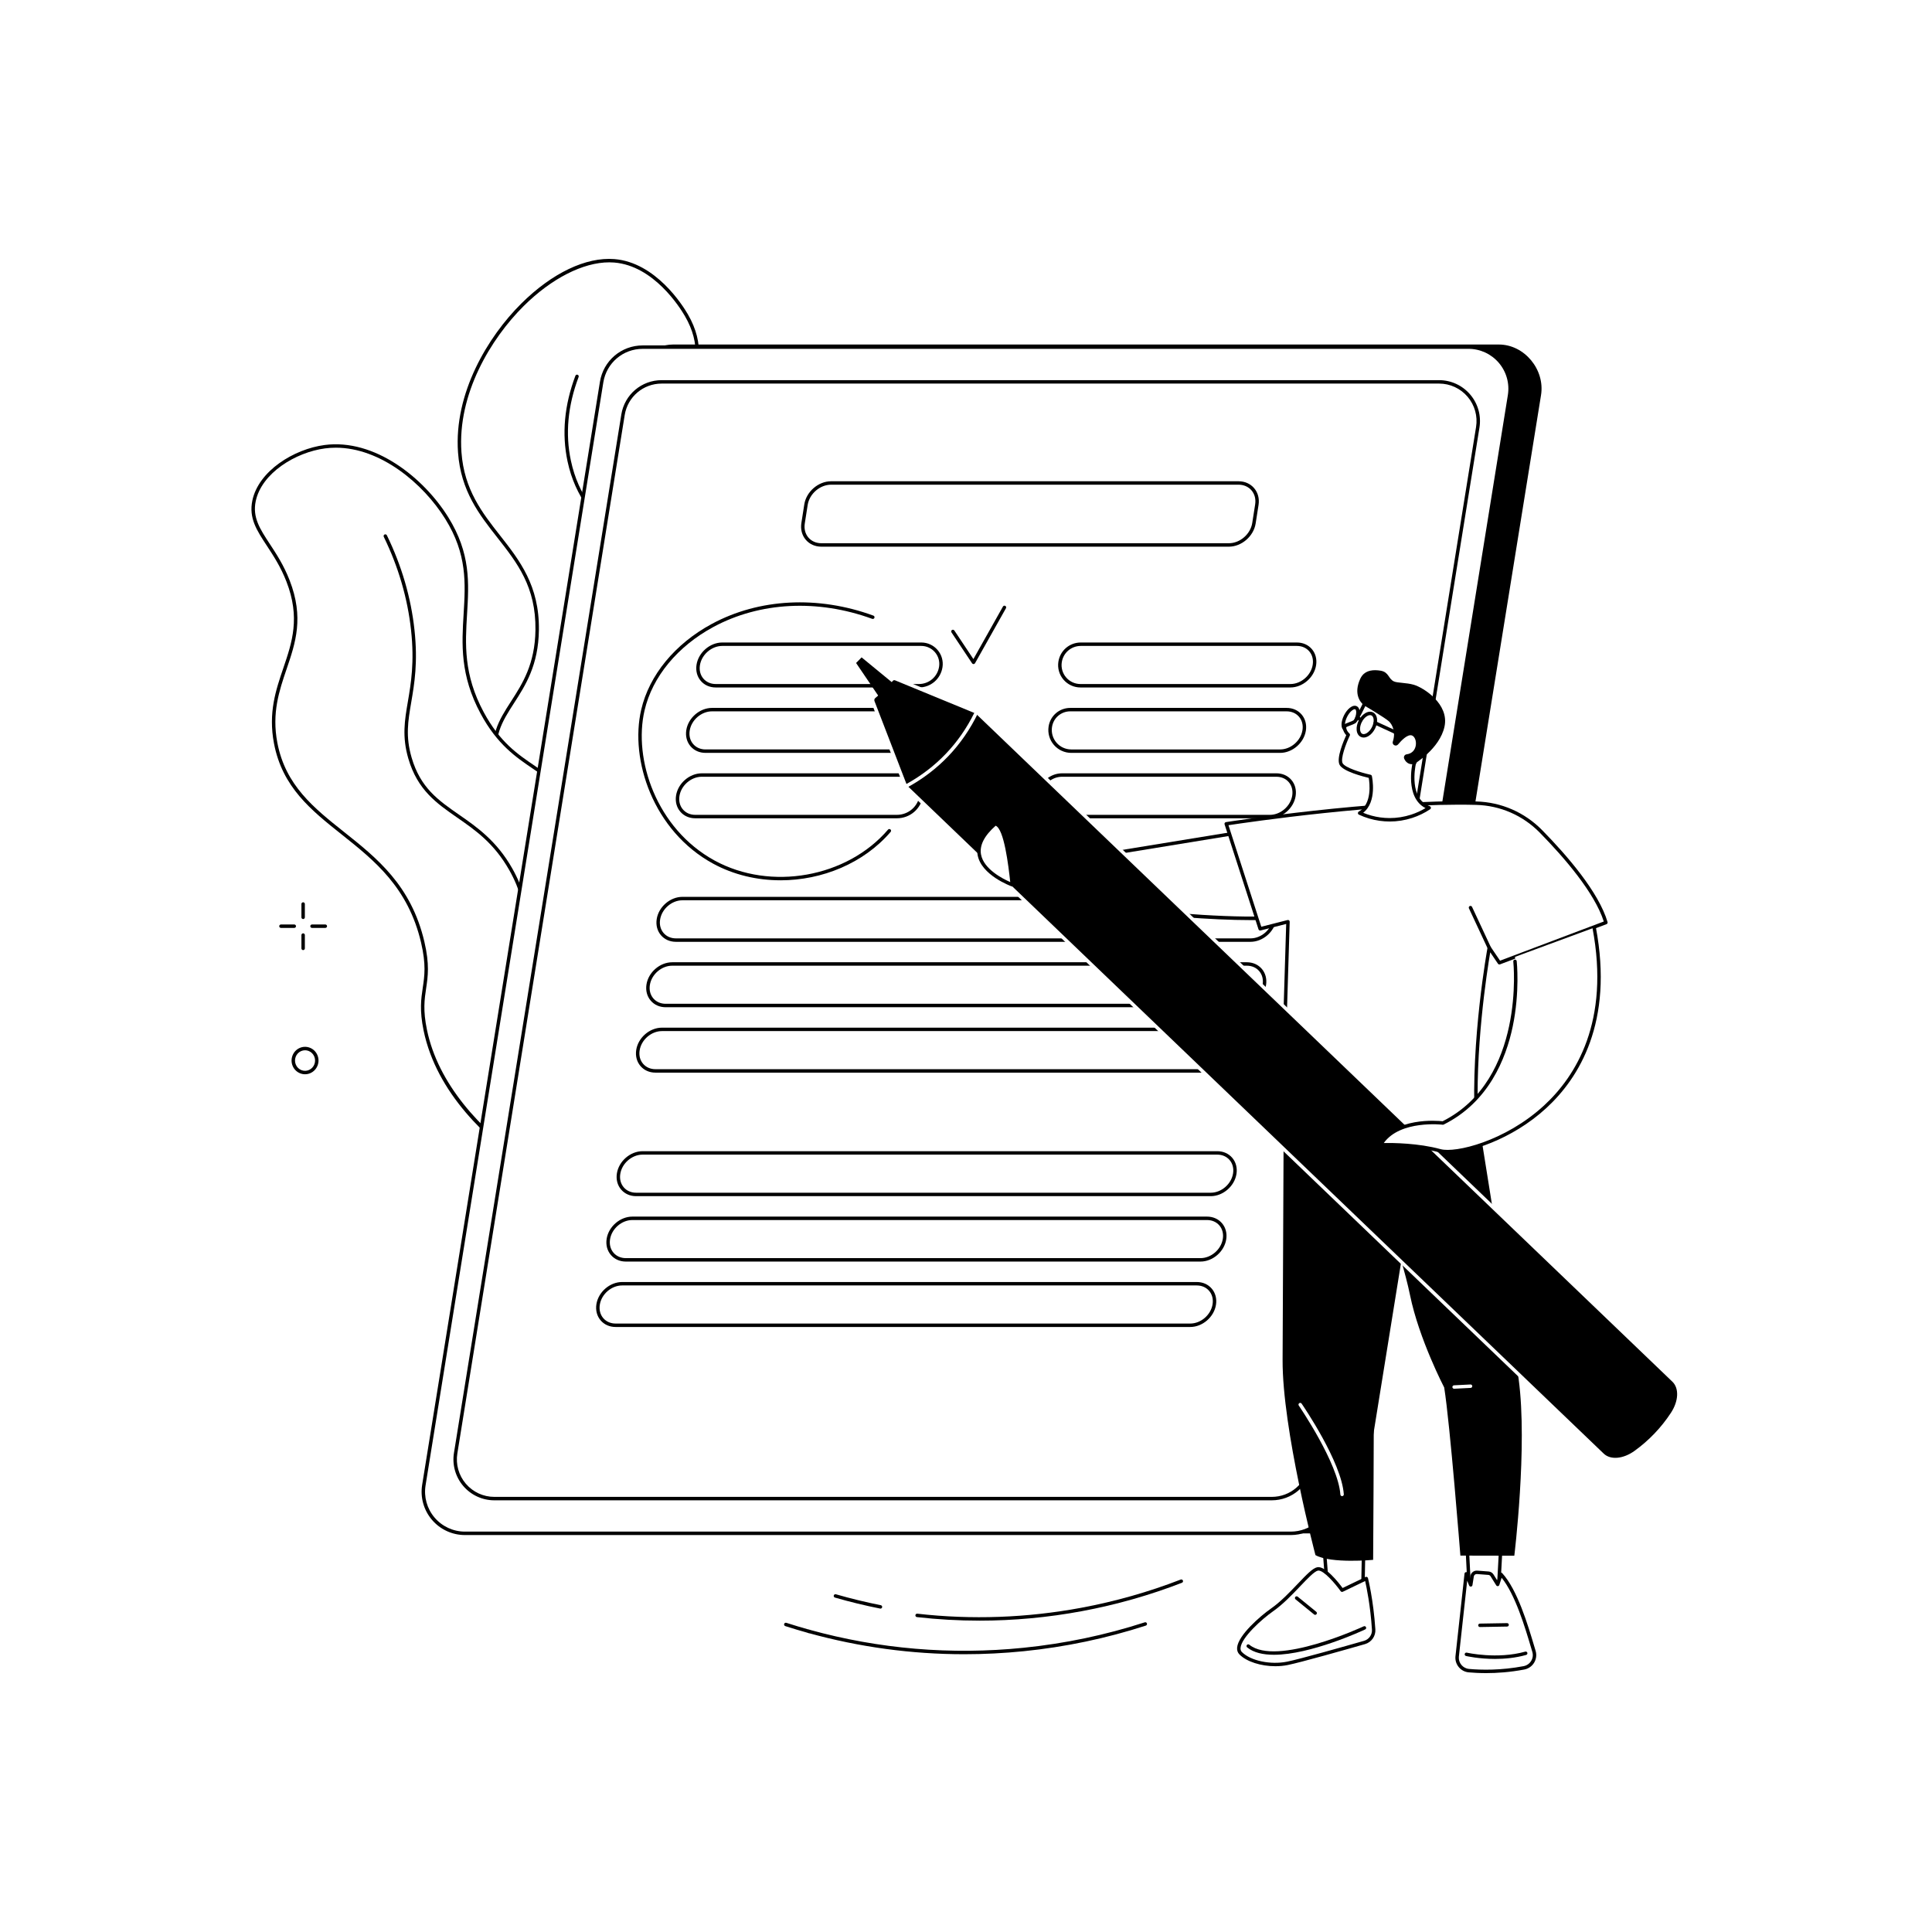 <svg xmlns="http://www.w3.org/2000/svg" viewBox="0 0 2500 2500"><defs><style>      .cls-1 {        fill: #fff;      }    </style></defs><g id="Background"><rect class="cls-1" width="2500" height="2500"></rect></g><g id="Illustration"><g id="Electronic_paper" data-name="Electronic paper"><g><g><path d="M392.26,1189.24c-1.23,0-2.22-1-2.22-2.22v-17.25c0-1.23,1-2.22,2.22-2.22s2.22,1,2.22,2.22v17.25c0,1.23-1,2.22-2.22,2.22Z"></path><path d="M392.26,1229.42c-1.23,0-2.22-1-2.22-2.22v-17.25c0-1.23,1-2.22,2.22-2.22s2.22,1,2.22,2.22v17.25c0,1.23-1,2.22-2.22,2.22Z"></path><path d="M380.79,1200.71h-17.25c-1.23,0-2.22-1-2.22-2.22s1-2.22,2.22-2.22h17.25c1.23,0,2.22,1,2.22,2.22s-1,2.22-2.22,2.22Z"></path><path d="M420.97,1200.71h-17.25c-1.23,0-2.22-1-2.22-2.22s1-2.22,2.22-2.22h17.25c1.23,0,2.22,1,2.22,2.22s-1,2.22-2.22,2.22Z"></path></g><g><path d="M1139.31,2081.52c-.14,0-.29-.01-.44-.04-19.58-3.9-39.24-8.68-58.45-14.22-1.18-.34-1.86-1.57-1.52-2.75,.34-1.18,1.58-1.86,2.75-1.52,19.09,5.5,38.64,10.26,58.09,14.13,1.2,.24,1.99,1.41,1.75,2.62-.21,1.06-1.14,1.79-2.18,1.79Z"></path><path d="M1267.37,2097.1c-27.03,0-54.03-1.53-80.89-4.58-1.22-.14-2.1-1.24-1.96-2.46,.14-1.22,1.25-2.1,2.46-1.96,70.43,8.02,141.83,5.44,212.19-7.65,43.99-8.19,87.27-20.47,128.64-36.5,1.14-.44,2.43,.12,2.88,1.27,.44,1.14-.12,2.43-1.27,2.88-41.62,16.13-85.16,28.49-129.43,36.73-43.97,8.18-88.34,12.28-132.62,12.28Z"></path><path d="M1046.78,2113.23c-.2,0-.4-.03-.59-.08-10.02-2.77-20.13-5.8-30.05-8.99-1.17-.38-1.81-1.63-1.44-2.8,.38-1.17,1.63-1.81,2.8-1.44,9.86,3.17,19.91,6.18,29.87,8.94,1.18,.33,1.88,1.55,1.55,2.74-.27,.98-1.17,1.63-2.14,1.63Z"></path><path d="M1247.63,2140.56c-68.07,0-135.55-9.17-201.45-27.41-1.18-.33-1.88-1.55-1.55-2.74,.33-1.18,1.56-1.87,2.74-1.55,90.18,24.97,183.34,32.84,276.89,23.37,53.48-5.41,106.33-16.49,157.07-32.95,1.17-.38,2.42,.26,2.8,1.43,.38,1.17-.26,2.42-1.43,2.8-51.04,16.55-104.2,27.71-157.99,33.15-25.74,2.6-51.45,3.9-77.07,3.9Z"></path></g><path d="M394.72,1390.09c-2.1,0-4.2-.39-6.22-1.18-4.39-1.71-7.85-5.06-9.74-9.44-3.86-8.94,.15-19.42,8.92-23.37,4.23-1.9,8.94-2.02,13.26-.34,4.39,1.71,7.85,5.06,9.74,9.44,3.86,8.94-.15,19.42-8.92,23.37-2.25,1.01-4.64,1.52-7.03,1.52Zm0-31.05c-1.77,0-3.54,.38-5.21,1.13-6.57,2.95-9.56,10.83-6.66,17.55,1.41,3.28,4,5.79,7.27,7.06,3.2,1.24,6.69,1.15,9.82-.26,6.57-2.95,9.56-10.82,6.66-17.55-1.41-3.28-4-5.79-7.27-7.06-1.5-.58-3.06-.87-4.61-.87Z"></path></g><g><g><g><path class="cls-1" d="M994.41,1369.04c18.31-21.31-90.27-68.6-83.69-147.2,6.01-71.82,101.01-84.23,102.51-150.27,1.6-70.68-106.38-91.51-101.79-163.36,3.54-55.37,68.73-59.54,77.8-118.42,10.9-70.75-79.9-86.12-103.54-182.02-22.07-89.56,44.45-127.6,2.39-200.1-5.48-9.44-39.75-65.93-93.27-70.19-87.06-6.92-208.67,125.7-199.92,247.81,7.37,102.82,101.65,121.26,100.21,229.89-1.22,92.07-69.27,103.1-52.05,175.69,20.37,85.91,122.48,99.17,137.44,195.47,7.83,50.44-17.71,62.7,.24,99.19,37.91,77.05,193.48,107.01,213.67,83.51Z"></path><path d="M963.65,1379.1c-6.8,0-14.43-.52-22.78-1.58-50.32-6.39-135.02-35.9-162.13-91.01-10-20.33-6.92-33.63-3.35-49.02,3.03-13.08,6.47-27.91,2.91-50.81-7.73-49.75-39.61-77.43-70.44-104.2-28.08-24.38-57.12-49.59-66.97-91.1-9.03-38.09,4.65-59.34,20.5-83.95,14.49-22.49,30.91-47.99,31.49-92.28,.74-55.8-23.61-86.8-49.38-119.61-23.23-29.57-47.24-60.15-50.82-110.09-5.49-76.7,38.7-149.83,81.9-192.69,39.77-39.46,83.67-60.41,120.42-57.5,53.53,4.26,88.54,60.13,95.02,71.29,22.93,39.52,14.09,69.6,4.74,101.44-8.38,28.55-17.05,58.06-6.9,99.24,11.29,45.81,38.12,73.01,61.79,97.01,25.53,25.89,47.59,48.25,41.79,85.87-4.63,30.08-23.33,46.11-41.41,61.61-17.82,15.28-34.65,29.71-36.37,56.62-2.26,35.3,23.14,57.59,50.03,81.2,25.85,22.69,52.58,46.15,51.76,82.07-.76,33.79-25.69,54.31-49.79,74.17-24.47,20.15-49.77,40.99-52.72,76.24-3.84,45.8,32.51,80.9,59.06,106.53,19.08,18.42,32.87,31.73,24.1,41.93-4.86,5.66-16.28,8.61-32.44,8.61ZM788.39,339.46c-33.81,0-74.65,20.72-110.68,56.47-42.49,42.16-85.98,114.01-80.59,189.21,3.48,48.58,27.07,78.61,49.88,107.66,25.12,31.98,51.09,65.05,50.33,122.42-.6,45.56-17.39,71.63-32.2,94.63-15.3,23.75-28.51,44.26-19.91,80.51,9.51,40.11,36.74,63.75,65.56,88.77,31.43,27.29,63.94,55.51,71.92,106.87,3.69,23.75,.15,39.02-2.97,52.49-3.52,15.17-6.29,27.15,3.01,46.06,26.34,53.54,109.34,82.29,158.7,88.56,25.89,3.29,45.54,1.17,51.29-5.51,6.03-7.02-7.14-19.73-23.82-35.84-27.18-26.25-64.41-62.19-60.4-110.1,3.11-37.12,29.15-58.57,54.33-79.3,24.4-20.1,47.45-39.08,48.17-70.83,.77-33.85-24.01-55.6-50.25-78.63-26.52-23.28-53.93-47.34-51.54-84.82,1.84-28.79,20.18-44.51,37.91-59.71,17.46-14.97,35.52-30.45,39.91-58.91,5.46-35.41-14.85-56-40.56-82.07-24.07-24.41-51.36-52.07-62.94-99.07-10.44-42.35-1.2-73.8,6.95-101.56,9.47-32.25,17.65-60.09-4.32-97.96-6.28-10.82-40.2-65.01-91.52-69.09-2.06-.16-4.14-.25-6.26-.25Z"></path></g><path d="M959.95,1354.19c-.26,0-.53-.05-.79-.15-66.04-25.24-106.67-57.41-120.74-95.63-10.7-29.05-2.12-51.36,6.96-74.98,9.11-23.69,18.53-48.19,9.53-82.27-9.52-36.07-29.71-53.31-49.22-69.98-18.98-16.21-36.9-31.52-43.34-62.25-9.11-43.47,15.05-72.37,38.4-100.32,22.58-27.02,45.92-54.95,40.33-96.66-4.51-33.64-24.94-54.43-46.58-76.43-23.43-23.82-49.98-50.83-60.13-98.58-7.55-35.52-4.12-72.77,10.2-110.72,.43-1.15,1.72-1.73,2.86-1.3,1.15,.43,1.73,1.72,1.3,2.86-14.02,37.14-17.39,73.56-10.01,108.23,9.89,46.48,34.83,71.85,58.95,96.38,22.17,22.55,43.11,43.84,47.81,78.96,5.85,43.65-18.13,72.35-41.33,100.1-23.72,28.39-46.13,55.2-37.46,96.55,6.13,29.25,23.49,44.08,41.88,59.79,20.04,17.12,40.76,34.82,50.64,72.23,9.37,35.47-.31,60.65-9.68,85-8.77,22.82-17.06,44.37-6.94,71.84,13.61,36.96,53.37,68.25,118.16,93.01,1.15,.44,1.72,1.72,1.28,2.87-.34,.89-1.18,1.43-2.08,1.43Z"></path></g><g><g><path class="cls-1" d="M887.18,1585.39c7.89-11.69-59.4-43.57-102.58-143.92-26.15-60.76-30.36-116.21-33.89-168.19-8.74-128.61,21.18-148.06-1.41-211.28-27.11-75.88-81.88-58.54-125.39-139.51-53.67-99.87,11.15-160.67-45.83-252.19-31.13-50-93.39-100.77-157.78-92.27-38.97,5.14-83.72,32.66-91.56,70.04-7.57,36.08,24.87,54.49,43.94,103.58,34.06,87.64-32.27,124.37-15.97,209.89,22.13,116.05,157.59,118.12,190.28,257.56,13.16,56.16-7.72,60.5,3.31,113.85,37.21,180.05,321.29,275.56,336.88,252.44Z"></path><path d="M875.12,1591.04c-5.41,0-12.28-.82-20.57-2.45-40.75-8.04-109.52-35.18-171.31-77.7-52.35-36.02-118.29-96.06-135.12-177.48-5.42-26.22-3.21-40.98-1.08-55.25,2.3-15.42,4.48-29.99-2.21-58.54-16.75-71.44-60.41-106.17-102.64-139.76-39.51-31.43-76.83-61.11-87.66-117.89-7.57-39.69,2.41-69.03,12.06-97.4,11.42-33.58,22.21-65.3,4.02-112.1-7.43-19.11-16.91-33.53-25.28-46.26-13.16-20.01-23.55-35.81-18.77-58.58,8.03-38.28,53.81-66.56,93.44-71.79,64.67-8.54,128.25,42.38,159.96,93.3,29.19,46.88,26.87,85.13,24.41,125.62-2.33,38.29-4.73,77.89,21.5,126.69,20.9,38.89,43.96,54.51,66.27,69.61,23.19,15.7,45.09,30.53,59.26,70.2,12.06,33.74,9.43,54.8,5.45,86.68-3.58,28.7-8.04,64.43-3.91,125.2,3.37,49.6,7.19,105.81,33.72,167.46,27.22,63.25,63.67,98.73,85.44,119.92,13.45,13.09,20.86,20.3,16.94,26.12-1.98,2.94-6.64,4.41-13.9,4.41ZM434.49,579.32c-4.63,0-9.26,.29-13.91,.91-38.09,5.03-82.05,31.95-89.67,68.29-4.4,20.97,5.55,36.09,18.13,55.23,8.49,12.91,18.11,27.54,25.71,47.09,18.77,48.31,7.73,80.77-3.96,115.14-9.46,27.82-19.25,56.59-11.9,95.13,10.52,55.16,47.21,84.35,86.06,115.25,42.82,34.06,87.1,69.28,104.2,142.23,6.89,29.38,4.55,45.05,2.28,60.21-2.17,14.53-4.22,28.25,1.04,53.69,28.87,139.69,214.58,234.29,302.94,251.72,19.46,3.84,28.28,2.36,29.92-.08l1.84,1.24-1.84-1.24c1.85-2.74-6.59-10.94-16.35-20.44-22.02-21.43-58.86-57.29-86.43-121.35-26.83-62.35-30.68-118.97-34.07-168.92-4.16-61.2,.33-97.16,3.94-126.05,3.9-31.24,6.48-51.88-5.22-84.63-13.69-38.3-34.02-52.07-57.57-68.02-21.69-14.69-46.28-31.34-67.69-71.19-26.83-49.92-24.38-90.16-22.02-129.07,2.41-39.76,4.7-77.32-23.75-123-28.68-46.06-83.88-92.15-141.69-92.15Z"></path></g><path d="M837.67,1570.78c-.42,0-.84-.12-1.21-.36-97.28-63.35-152.69-133.58-164.68-208.73-5.63-35.29-1.24-66.89,3.01-97.44,6.33-45.55,12.31-88.58-15.75-138.24-19.77-34.99-44.08-51.85-67.59-68.16-26.36-18.29-51.26-35.56-63.12-76.41-8.25-28.4-4.68-49.32-.55-73.55,4.05-23.79,8.65-50.76,4.13-92.42-4.48-41.26-16.35-81.93-35.3-120.87-.54-1.1-.08-2.44,1.03-2.97,1.11-.54,2.44-.08,2.97,1.03,19.17,39.4,31.19,80.56,35.72,122.33,4.59,42.27-.07,69.57-4.17,93.65-4.2,24.66-7.52,44.14,.44,71.56,11.42,39.33,34.57,55.39,61.38,74,22.81,15.82,48.65,33.75,68.93,69.63,28.8,50.97,22.72,94.72,16.29,141.03-4.2,30.23-8.54,61.49-3.02,96.13,11.78,73.86,66.53,143.07,162.71,205.71,1.03,.67,1.32,2.05,.65,3.08-.43,.65-1.14,1.01-1.87,1.01Z"></path></g></g><g><g><g><path d="M1712.83,1984.18H644.31c-33.18,0-60.18-33.06-54.87-65.96L819.24,493.93c4.23-26.19,25.31-48.12,51.73-48.12H1939.5c33.18,0,59.89,32.53,54.59,65.43l-229.8,1424.28c-4.23,26.19-25.03,48.65-51.44,48.65Z"></path><path class="cls-1" d="M1670.17,1984.13H601.64c-33.18,0-58.47-29.72-53.16-62.47L778.51,494.41c4.23-26.08,26.74-45.23,53.16-45.23H1900.19c33.18,0,58.47,29.71,53.16,62.47l-230.02,1427.25c-4.23,26.07-26.74,45.23-53.16,45.23Z"></path><path d="M1645.61,1941.4H639.67c-15.54,0-30.23-6.79-40.3-18.62-10.07-11.84-14.42-27.42-11.94-42.76l216.55-1343.65c4.18-25.76,26.14-44.45,52.24-44.45h1005.94c15.54,0,30.23,6.79,40.3,18.62,10.07,11.84,14.42,27.42,11.94,42.76l-216.55,1343.65c-4.18,25.76-26.14,44.45-52.24,44.45ZM856.22,496.35c-23.9,0-44.02,17.12-47.85,40.72l-216.55,1343.65c-2.28,14.05,1.71,28.33,10.93,39.17,9.23,10.84,22.68,17.06,36.92,17.06h1005.94c23.9,0,44.02-17.12,47.85-40.72l216.55-1343.65c2.28-14.05-1.71-28.33-10.93-39.17-9.23-10.84-22.68-17.06-36.92-17.06H856.22Z"></path><path d="M1670.17,1986.35H601.64c-16.47,0-32.03-7.19-42.71-19.74-10.67-12.54-15.28-29.06-12.65-45.31L776.31,494.06c4.42-27.3,27.7-47.1,55.35-47.1H1900.19c16.47,0,32.03,7.19,42.71,19.74,10.67,12.54,15.28,29.06,12.65,45.31l-230.02,1427.25c-4.42,27.29-27.7,47.1-55.35,47.1ZM831.67,451.4c-25.46,0-46.89,18.24-50.96,43.37l-230.02,1427.24c-2.43,14.97,1.82,30.17,11.64,41.72,9.83,11.55,24.16,18.17,39.32,18.17H1670.17c25.46,0,46.89-18.24,50.96-43.37l230.02-1427.25c2.43-14.97-1.82-30.17-11.64-41.72-9.83-11.55-24.16-18.17-39.32-18.17H831.67Z"></path></g><g><path d="M1590.08,707.4h-527.18c-8.11,0-15.27-3.16-20.18-8.89-4.99-5.83-7.02-13.57-5.73-21.79l3.75-23.97c2.59-16.54,18.16-30,34.72-30h527.18c8.11,0,15.27,3.16,20.18,8.89,4.99,5.83,7.02,13.57,5.73,21.79l-3.75,23.97c-2.59,16.54-18.16,30-34.72,30Zm-514.62-80.21c-14.46,0-28.06,11.77-30.33,26.24l-3.75,23.97c-1.08,6.92,.59,13.39,4.72,18.21,4.05,4.73,10.02,7.34,16.8,7.34h527.18c14.46,0,28.06-11.77,30.33-26.24l3.75-23.97c1.08-6.92-.59-13.39-4.72-18.21-4.05-4.73-10.02-7.34-16.8-7.34h-527.18Z"></path><path d="M1618.23,1218.71H874.64c-7.78,0-14.65-3.03-19.36-8.53-4.78-5.59-6.74-13.01-5.5-20.91,2.48-15.85,17.41-28.75,33.28-28.75h743.59c7.78,0,14.65,3.03,19.36,8.53,4.78,5.59,6.74,13.02,5.5,20.91-2.48,15.85-17.41,28.75-33.28,28.75Zm-735.18-53.75c-13.77,0-26.73,11.21-28.88,24.99-1.03,6.59,.56,12.74,4.49,17.33,3.85,4.5,9.53,6.98,15.98,6.98h743.59c13.77,0,26.73-11.21,28.88-24.99,1.03-6.59-.56-12.74-4.49-17.33-3.85-4.5-9.53-6.98-15.98-6.98H883.05Z"></path><path d="M1604.98,1303.35H861.39c-7.78,0-14.65-3.03-19.36-8.53-4.78-5.59-6.74-13.02-5.5-20.91,2.48-15.85,17.41-28.75,33.28-28.75h743.59c7.78,0,14.65,3.03,19.36,8.53,4.78,5.59,6.74,13.02,5.5,20.91-2.48,15.85-17.41,28.75-33.28,28.75Zm-735.18-53.75c-13.77,0-26.73,11.21-28.88,24.99-1.03,6.59,.56,12.74,4.49,17.33,3.85,4.5,9.53,6.98,15.98,6.98h743.59c13.77,0,26.73-11.21,28.88-24.99,1.03-6.59-.56-12.74-4.49-17.33-3.85-4.5-9.53-6.98-15.98-6.98H869.8Z"></path><path d="M1591.73,1387.98H848.14c-7.78,0-14.65-3.03-19.36-8.53-4.78-5.59-6.74-13.02-5.5-20.91,2.48-15.85,17.41-28.75,33.28-28.75h743.59c7.78,0,14.65,3.03,19.36,8.53,4.78,5.59,6.74,13.01,5.5,20.91-2.48,15.85-17.41,28.75-33.28,28.75Zm-735.18-53.75c-13.77,0-26.73,11.21-28.88,24.99-1.03,6.59,.56,12.74,4.49,17.33,3.85,4.5,9.53,6.98,15.98,6.98h743.59c13.77,0,26.73-11.21,28.88-24.99,1.03-6.59-.56-12.74-4.49-17.33-3.85-4.5-9.53-6.98-15.98-6.98H856.55Z"></path><path d="M1566.7,1547.83H823.11c-7.78,0-14.65-3.03-19.36-8.53-4.78-5.59-6.74-13.02-5.5-20.91,2.48-15.85,17.41-28.75,33.28-28.75h743.59c7.78,0,14.65,3.03,19.36,8.53,4.78,5.59,6.74,13.02,5.5,20.91-2.48,15.85-17.41,28.75-33.28,28.75Zm-735.18-53.75c-13.77,0-26.73,11.21-28.88,24.99-1.03,6.59,.56,12.74,4.49,17.33,3.85,4.5,9.53,6.98,15.98,6.98h743.59c13.77,0,26.73-11.21,28.88-24.99,1.03-6.59-.56-12.74-4.49-17.33-3.85-4.5-9.53-6.98-15.98-6.98H831.52Z"></path><path d="M1553.45,1632.47H809.86c-7.78,0-14.65-3.03-19.36-8.53-4.78-5.59-6.74-13.02-5.5-20.91,2.48-15.85,17.41-28.75,33.28-28.75h743.59c7.78,0,14.65,3.03,19.36,8.53,4.78,5.59,6.74,13.01,5.5,20.91-2.48,15.85-17.41,28.75-33.28,28.75Zm-735.18-53.75c-13.77,0-26.73,11.21-28.88,24.99-1.03,6.59,.56,12.74,4.49,17.33,3.85,4.5,9.53,6.98,15.98,6.98h743.59c13.77,0,26.73-11.21,28.88-24.99,1.03-6.59-.56-12.74-4.49-17.33-3.85-4.5-9.53-6.98-15.98-6.98H818.27Z"></path><path d="M1540.2,1717.11H796.6c-7.78,0-14.65-3.03-19.36-8.53-4.78-5.59-6.74-13.01-5.5-20.91,2.48-15.85,17.41-28.75,33.28-28.75h743.59c7.78,0,14.65,3.03,19.36,8.53,4.78,5.59,6.74,13.02,5.5,20.91-2.48,15.85-17.41,28.75-33.28,28.75Zm-735.18-53.75c-13.77,0-26.73,11.21-28.88,24.99-1.03,6.59,.56,12.74,4.49,17.33,3.85,4.5,9.53,6.98,15.98,6.98h743.59c13.77,0,26.73-11.21,28.88-24.99,1.03-6.59-.56-12.74-4.49-17.33-3.85-4.5-9.53-6.98-15.98-6.98H805.02Z"></path><path d="M1189.01,889.58h-262.84c-7.78,0-14.65-3.03-19.36-8.53-4.78-5.59-6.74-13.01-5.5-20.91,2.48-15.85,17.41-28.75,33.28-28.75h257.57c8.09,0,15.76,3.52,21.03,9.65,5.28,6.13,7.61,14.24,6.4,22.24-2.3,15.24-15.16,26.3-30.57,26.3Zm-254.43-53.75c-13.77,0-26.73,11.21-28.88,24.99-1.03,6.59,.56,12.74,4.49,17.33,3.85,4.5,9.53,6.98,15.98,6.98h262.84c13.2,0,24.21-9.47,26.18-22.52,1.02-6.72-.94-13.52-5.37-18.67-4.43-5.15-10.87-8.1-17.66-8.1h-257.57Z"></path><path d="M1669.76,889.58h-271.64c-8.43,0-16.42-3.66-21.92-10.06-5.5-6.39-7.93-14.84-6.67-23.17,2.19-14.46,14.39-24.96,29.02-24.96h279.62c7.78,0,14.65,3.03,19.36,8.53,4.78,5.59,6.74,13.01,5.5,20.91-2.48,15.85-17.41,28.75-33.28,28.75Zm-271.21-53.75c-12.41,0-22.76,8.91-24.62,21.18-1.06,7.05,.99,14.2,5.65,19.61,4.65,5.41,11.41,8.51,18.55,8.51h271.64c13.77,0,26.73-11.21,28.88-24.99,1.03-6.59-.56-12.74-4.49-17.33-3.85-4.5-9.53-6.98-15.98-6.98h-279.62Z"></path><path d="M1176.22,974.22h-263.3c-7.78,0-14.65-3.03-19.36-8.53-4.78-5.59-6.74-13.02-5.5-20.91,2.48-15.85,17.41-28.75,33.28-28.75h263.63c6.69,0,13.02,2.91,17.38,7.97,4.36,5.07,6.29,11.77,5.29,18.38l-.83,5.53c-2.3,15.25-15.16,26.31-30.58,26.31Zm-254.89-53.75c-13.77,0-26.73,11.21-28.88,24.99-1.03,6.59,.56,12.74,4.49,17.33,3.85,4.5,9.53,6.98,15.98,6.98h263.3c13.2,0,24.21-9.47,26.19-22.53l.83-5.53c.81-5.33-.75-10.73-4.26-14.81-3.51-4.09-8.62-6.43-14.01-6.43h-263.63Z"></path><path d="M1656.51,974.22h-270.33c-8.64,0-16.83-3.76-22.47-10.31-5.64-6.55-8.13-15.21-6.84-23.75,2.11-13.98,13.91-24.13,28.05-24.13h280c7.78,0,14.65,3.03,19.36,8.53,4.78,5.59,6.74,13.02,5.5,20.91-2.48,15.85-17.41,28.75-33.28,28.75Zm-271.58-53.75c-11.92,0-21.87,8.56-23.65,20.35-1.1,7.26,1.02,14.62,5.81,20.19,4.79,5.57,11.75,8.76,19.09,8.76h270.33c13.77,0,26.73-11.21,28.88-24.99,1.03-6.59-.56-12.74-4.49-17.33-3.85-4.5-9.53-6.98-15.98-6.98h-280Z"></path><path d="M1160.5,1058.86h-260.83c-7.78,0-14.65-3.03-19.36-8.53-4.78-5.59-6.74-13.02-5.5-20.91,2.48-15.85,17.41-28.75,33.28-28.75h262.27c7.14,0,13.91,3.11,18.57,8.52,4.66,5.42,6.72,12.57,5.65,19.64l-.12,.82c-2.56,16.93-16.84,29.22-33.96,29.22Zm-252.42-53.75c-13.77,0-26.73,11.21-28.88,24.99-1.03,6.59,.56,12.74,4.49,17.33,3.85,4.5,9.53,6.98,15.98,6.98h260.83c14.9,0,27.33-10.7,29.56-25.43l.12-.82h0c.87-5.78-.81-11.64-4.63-16.08-3.81-4.43-9.35-6.97-15.2-6.97h-262.27Z"></path><path d="M1643.26,1058.86h-272.17c-8.06,0-15.7-3.51-20.96-9.62s-7.58-14.19-6.38-22.16c2.31-15.31,15.22-26.42,30.71-26.42h277.22c7.78,0,14.65,3.03,19.36,8.53,4.78,5.59,6.74,13.02,5.5,20.91-2.48,15.85-17.41,28.75-33.28,28.75Zm-268.8-53.75c-13.27,0-24.33,9.52-26.31,22.63-1.01,6.69,.94,13.47,5.35,18.6,4.41,5.13,10.82,8.07,17.59,8.07h272.17c13.77,0,26.73-11.21,28.88-24.99,1.03-6.59-.56-12.74-4.49-17.33-3.85-4.5-9.53-6.98-15.98-6.98h-277.22Z"></path></g></g><g><path d="M1010.01,1139.1c-30.32,0-60.58-7.01-87.4-21.64-77.38-42.23-108-134.45-92.88-199.21,10.44-44.74,43.68-85.13,91.2-110.82,61.24-33.1,137.5-37.04,209.24-10.82,1.15,.42,1.75,1.7,1.32,2.85-.42,1.15-1.7,1.74-2.85,1.33-70.54-25.79-145.48-21.94-205.6,10.55-46.4,25.08-78.84,64.42-88.99,107.92-14.73,63.14,15.16,153.08,90.69,194.3,72.56,39.6,171.12,22.02,224.37-40.02,.8-.93,2.2-1.04,3.14-.24,.93,.8,1.04,2.2,.24,3.14-34.89,40.64-88.75,62.67-142.48,62.67Z"></path><path d="M1259.74,859.32c-.74,0-1.44-.37-1.85-.99l-26.68-40.02c-.68-1.02-.4-2.4,.62-3.08,1.02-.68,2.4-.4,3.08,.62l24.67,37,38.24-67.99c.6-1.07,1.96-1.45,3.03-.85,1.07,.6,1.45,1.96,.85,3.03l-40.02,71.15c-.38,.67-1.08,1.1-1.85,1.13-.03,0-.06,0-.08,0Z"></path></g></g><g><g><g><polygon class="cls-1" points="1942 2003.01 1938.97 2058.73 1901.72 2065.01 1898.4 1999.29 1942 2003.01"></polygon><path d="M1901.72,2067.24c-.5,0-.99-.17-1.39-.49-.49-.4-.8-.99-.83-1.62l-3.31-65.72c-.03-.64,.21-1.26,.68-1.71,.46-.45,1.1-.67,1.73-.62l43.59,3.72c1.2,.1,2.1,1.14,2.03,2.34l-3.02,55.72c-.06,1.04-.83,1.9-1.85,2.07l-37.26,6.28c-.12,.02-.25,.03-.37,.03Zm-.96-65.51l3.06,60.68,33.04-5.57,2.81-51.79-38.91-3.32Z"></path></g><g><path class="cls-1" d="M1900.68,2161.8c15.73,1.41,41.44,2.05,71.3-3.63,9.79-1.86,15.83-11.75,12.97-21.29-7.98-26.58-21.96-77.04-42.73-99.71l-4.22,13.08-7.33-11.74c-1-1.61-2.71-2.64-4.6-2.79l-14.81-1.12c-3.09-.23-5.85,1.94-6.33,5.01l-1.78,11.25-5.87-14.35-11.75,107.25c-.74,9.15,6,17.22,15.14,18.04Z"></path><path d="M1922.94,2165c-8.65,0-16.24-.43-22.46-.98-10.3-.92-18-10.09-17.16-20.44l11.76-107.32c.11-1.01,.89-1.82,1.9-1.96,1.01-.16,1.98,.42,2.37,1.36l2.86,6.99,.54-3.39c.66-4.17,4.47-7.2,8.7-6.88l14.81,1.12c2.58,.2,4.95,1.63,6.32,3.83l4.79,7.68,2.75-8.52c.24-.75,.87-1.32,1.64-1.49,.77-.17,1.58,.09,2.11,.67,19.7,21.5,33.35,67.41,41.51,94.84l1.71,5.74c1.54,5.13,.83,10.7-1.95,15.29-2.79,4.6-7.44,7.82-12.73,8.83-18.48,3.51-35.38,4.64-49.45,4.64Zm-22.06-5.41c16.05,1.44,41.34,1.98,70.68-3.6,4.06-.77,7.62-3.24,9.76-6.77,2.16-3.56,2.69-7.71,1.49-11.7l-1.71-5.75c-7.68-25.84-20.31-68.3-37.99-90.15l-3,9.3c-.26,.82-.98,1.42-1.84,1.52-.87,.1-1.7-.3-2.16-1.03l-7.33-11.74c-.63-1-1.71-1.66-2.89-1.75l-14.81-1.12c-1.92-.13-3.67,1.23-3.97,3.14l-1.78,11.25c-.16,.99-.95,1.75-1.94,1.86-.99,.12-1.94-.44-2.31-1.37l-2.55-6.25-10.8,98.55c-.64,7.86,5.25,14.88,13.13,15.59Z"></path></g><path d="M1934.56,2146.65c-20.81,0-36.52-3.56-37.55-3.8-1.2-.28-1.94-1.47-1.66-2.67,.28-1.2,1.48-1.94,2.67-1.66,.39,.09,39.37,8.9,75.64-1.31,1.19-.34,2.41,.35,2.74,1.54,.33,1.18-.36,2.41-1.54,2.74-13.9,3.91-27.99,5.16-40.3,5.16Z"></path><path d="M1915,2105.37c-1.21,0-2.2-.97-2.22-2.18-.02-1.23,.96-2.24,2.18-2.26l35.19-.61c1.27,0,2.24,.96,2.26,2.18,.02,1.23-.96,2.24-2.18,2.26l-35.19,.61h-.04Z"></path><g><polygon class="cls-1" points="1764.97 1982.35 1763.43 2063.52 1718.33 2065.79 1712.16 1985.01 1764.97 1982.35"></polygon><path d="M1718.33,2068.01c-1.15,0-2.13-.89-2.21-2.05l-6.18-80.78c-.05-.6,.15-1.19,.55-1.64,.4-.45,.96-.72,1.56-.75l52.81-2.66c.61-.05,1.22,.19,1.66,.62,.44,.43,.69,1.02,.68,1.64l-1.54,81.17c-.02,1.17-.94,2.12-2.11,2.18l-45.1,2.27s-.08,0-.11,0Zm-3.78-80.9l5.84,76.34,40.86-2.06,1.45-76.71-48.15,2.43Z"></path></g><g><path class="cls-1" d="M1777.51,2108.59c.5,7.65-4.39,14.63-11.76,16.74-25.62,7.34-83.35,23.72-99.88,27.04-21.46,4.31-48.37-.97-60.43-13.04-12.06-12.07,23.42-44.13,40.43-56,25.27-17.64,48.7-51.16,59.14-53.14,10.44-1.98,31.59,27.52,31.59,27.52l31.39-15.09s6.97,27.2,9.51,65.98Z"></path><path d="M1650.31,2156.08c-18.45,0-36.99-5.73-46.43-15.19-2.34-2.34-3.37-5.37-3.05-8.99,1.41-15.99,30.1-40.87,43.78-50.41,12.42-8.67,24.26-21.1,34.71-32.07,11.23-11.79,19.35-20.31,25.28-21.43,10.37-1.97,27.3,19.56,32.71,26.9l29.72-14.28c.6-.29,1.3-.29,1.9-.01,.6,.28,1.05,.82,1.21,1.46,.07,.27,7.06,27.85,9.57,66.39,.57,8.64-5.05,16.64-13.36,19.02-24.52,7.02-83.35,23.73-100.06,27.08-5.17,1.04-10.58,1.53-16,1.53Zm55.85-123.78c-.25,0-.49,.02-.73,.07-4.53,.86-13.45,10.22-22.89,20.13-10.6,11.12-22.6,23.72-35.39,32.65-14.02,9.78-40.7,33.66-41.89,47.16-.2,2.28,.37,4.07,1.76,5.45,11.28,11.29,36.94,16.75,58.42,12.44,16.54-3.32,75.24-19.99,99.71-27,6.31-1.81,10.58-7.89,10.15-14.45h0c-2.04-31.27-7.05-55.2-8.81-62.92l-28.9,13.89c-.97,.47-2.14,.17-2.77-.71-7.59-10.57-21.75-26.7-28.65-26.7Z"></path></g><path d="M1648.44,2141.27c-13.94,0-26.19-2.68-34.65-9.58-.95-.78-1.09-2.18-.32-3.13,.78-.95,2.18-1.09,3.13-.32,35.1,28.62,146.92-23.26,148.04-23.79,1.11-.52,2.44-.04,2.96,1.07,.52,1.11,.04,2.44-1.07,2.96-3.63,1.7-70.65,32.79-118.09,32.79Z"></path><path d="M1701.82,2089.59c-.49,0-.99-.16-1.4-.5l-23.98-19.53c-.95-.78-1.1-2.18-.32-3.13,.78-.95,2.18-1.09,3.13-.32l23.98,19.53c.95,.78,1.1,2.18,.32,3.13-.44,.54-1.08,.82-1.72,.82Z"></path><path d="M1911.91,1442.12s41.52,255.58,53.23,342.5c11.71,86.92-5.62,228.46-5.62,228.46l-69.79-.15s-13.37-170.36-20.93-217.48c0,0-32.64-62.74-44.24-119.58-11.6-56.84-45.85-145.82-45.85-145.82,0,0-1.34,452.8-1.87,488.39,0,0-54.46,5.18-74.65-6.14,0,0-42.98-162.91-42.52-252.75,.46-89.84,1.44-314.67,1.44-314.67l250.81-2.77Z"></path><path class="cls-1" d="M1881.61,1797.02c-1.18,0-2.16-.92-2.22-2.11-.06-1.23,.88-2.27,2.11-2.33l21.28-1.07c1.2-.07,2.27,.88,2.33,2.11,.06,1.23-.88,2.27-2.11,2.33l-21.28,1.07s-.08,0-.11,0Z"></path><path class="cls-1" d="M1736.66,1936c-1.16,0-2.14-.9-2.22-2.07-2.79-40.51-53.3-114.38-53.81-115.13-.7-1.01-.44-2.4,.57-3.09,1.01-.7,2.4-.44,3.09,.57,2.11,3.07,51.71,75.62,54.59,117.34,.08,1.23-.84,2.29-2.06,2.37-.05,0-.1,0-.16,0Z"></path></g><g><g><path class="cls-1" d="M1652.71,1069.3l-353.01,57.63,50.55,36.07s266.58,42.87,353.87,17.07l-51.41-110.76Z"></path><path d="M1619.67,1190.62c-109.96,0-261.46-24.1-269.77-25.43-.34-.05-.66-.19-.94-.39l-50.55-36.07c-.73-.52-1.08-1.44-.88-2.31,.21-.88,.92-1.54,1.81-1.69l353.01-57.63c.98-.16,1.96,.35,2.38,1.26l51.41,110.76c.27,.59,.28,1.26,0,1.85-.27,.59-.78,1.03-1.4,1.22-20.61,6.09-50.83,8.43-85.08,8.43Zm-268.55-29.74c13.08,2.07,263.46,41.11,349.89,17.75l-49.6-106.87-346.02,56.48,45.73,32.63Z"></path></g><g><path class="cls-1" d="M1910.74,1452.95l-252.41,11.35,8.31-271.59-36.01,9.17-43.91-135.86s192.61-30.25,323.6-26.7c31.58,.85,61.56,13.97,83.69,36.5,30.75,31.31,72.6,79.18,84.04,117.96l-137.83,52.02-13.12-19.34s-22.12,120.05-16.36,226.48Z"></path><path d="M1658.33,1466.51c-.58,0-1.14-.23-1.56-.64-.44-.43-.68-1.03-.66-1.65l8.22-268.64-33.15,8.45c-1.15,.29-2.3-.36-2.67-1.47l-43.91-135.86c-.2-.62-.12-1.29,.22-1.85,.34-.55,.91-.93,1.55-1.03,1.93-.3,194.33-30.26,324-26.73,32.27,.87,62.53,14.07,85.22,37.17,32.28,32.87,73.17,80.18,84.59,118.89,.33,1.12-.26,2.3-1.35,2.71l-137.83,52.02c-.96,.36-2.05,.02-2.62-.83l-10.03-14.78c-4.15,24.55-20.38,128.3-15.39,220.56,.03,.59-.17,1.17-.57,1.61s-.96,.7-1.55,.73l-252.41,11.35s-.07,0-.1,0Zm8.31-276.04c.5,0,.99,.17,1.39,.49,.55,.44,.85,1.11,.83,1.8l-8.24,269.2,247.77-11.14c-5.28-104.94,16.29-223.57,16.51-224.77,.16-.89,.85-1.59,1.73-1.77,.89-.19,1.79,.18,2.3,.93l12.13,17.89,134.24-50.67c-11.95-37.47-51.51-83.12-82.89-115.06-21.87-22.27-51.05-34.99-82.16-35.84-121.14-3.27-297.26,22.73-320.62,26.28l42.47,131.39,33.99-8.66c.18-.05,.37-.07,.55-.07Z"></path></g><path d="M1927.1,1228.68c-.84,0-1.64-.47-2.02-1.28l-24.29-52.01c-.52-1.11-.04-2.44,1.07-2.96,1.11-.52,2.43-.04,2.95,1.07l24.29,52.01c.52,1.11,.04,2.44-1.07,2.96-.3,.14-.62,.21-.94,.21Z"></path></g><g><g><path d="M1171.92,1017.74l91.95-96.25,901.71,864.81c9.59,9.2,9.12,26.84-1.55,43.11-12.79,19.48-28.62,36.05-47.48,49.71-15.75,11.4-33.32,12.64-42.91,3.44l-901.71-864.81Z"></path><path class="cls-1" d="M2090.21,1890.85c-7.08,0-13.44-2.21-18.12-6.7l-901.71-864.81c-.88-.85-.92-2.25-.07-3.14l91.95-96.25c.41-.43,.97-.67,1.56-.69,.59-.03,1.16,.21,1.59,.62l901.71,864.81c10.45,10.02,9.94,28.91-1.23,45.93-12.88,19.62-29.04,36.54-48.04,50.29-9.1,6.59-18.92,9.94-27.64,9.94Zm-915.15-873.18l900.11,863.27c8.87,8.51,25.35,7.01,40.07-3.64,18.56-13.43,34.35-29.96,46.93-49.12,9.98-15.2,10.75-31.77,1.87-40.28l-900.1-863.27-88.88,93.04Z"></path></g><g><path d="M1131.21,901.54c5.45-4.54,16.52-14.14,22.15-21.7,1.32-1.77,3.68-2.4,5.72-1.55l104.66,43.08c-20.27,42.04-50.92,74.12-91.95,96.25l-42.27-109.59c-.89-2.31-.22-4.91,1.68-6.49Z"></path><path class="cls-1" d="M1171.8,1019.85c-.26,0-.52-.05-.77-.14-.6-.22-1.07-.69-1.3-1.29l-42.27-109.59c-1.23-3.19-.3-6.81,2.33-9,4.68-3.9,16.18-13.78,21.79-21.32,1.92-2.58,5.36-3.51,8.35-2.28l104.66,43.08c.57,.23,1.01,.69,1.23,1.26,.22,.57,.19,1.21-.07,1.76-20.39,42.27-51.64,74.99-92.9,97.24-.33,.18-.69,.27-1.06,.27Zm-39.17-116.6c-1.16,.97-1.58,2.57-1.03,3.98l41.36,107.23c38.63-21.39,68.14-52.3,87.75-91.93l-102.47-42.18c-1.12-.46-2.39-.12-3.09,.83-5.69,7.63-16.55,17.11-22.51,22.08Z"></path></g><polygon points="1170.09 895.97 1114.92 850.64 1107.77 857.91 1140.49 906.16 1170.09 895.97"></polygon></g><g><path class="cls-1" d="M2062.85,1200.37l-102.41,37.79s17.31,159.98-93.29,215c0,0-59.94-7.42-80.69,28.19,0,0,41.96-1.9,77.08,7.77,35.12,9.67,244.36-50.67,199.31-288.75Z"></path><path d="M1872.56,1492.31c-3.87,0-7.11-.35-9.61-1.04-34.38-9.46-75.97-7.71-76.39-7.69-.82,.03-1.58-.37-2-1.07s-.43-1.57-.02-2.27c20.29-34.81,75.12-30.12,82.21-29.35,107.3-53.97,91.62-205.14,91.45-206.66-.14-1.22,.74-2.32,1.96-2.46,1.22-.14,2.32,.74,2.46,1.96,.04,.39,4.27,39.42-5.19,84.67-8.76,41.92-31.36,97.95-89.29,126.77-.39,.19-.83,.26-1.26,.22-.57-.07-54.69-6.34-76.26,23.65,11.62-.17,44.97,.1,73.51,7.96,18.96,5.23,83.4-10,133.89-56.52,41.22-37.98,85.55-108.66,62.65-229.68-.23-1.21,.56-2.37,1.77-2.6,1.21-.24,2.37,.57,2.6,1.77,23.27,123.02-21.96,195.03-64.01,233.77-45.13,41.59-101.71,58.58-128.47,58.58Z"></path></g><g><path d="M1742.25,946.12c-.93,0-1.81-.2-2.63-.62-2.53-1.29-3.84-4.28-3.69-8.42,.13-3.54,1.31-7.68,3.33-11.66,2.02-3.97,4.67-7.37,7.46-9.56,3.26-2.56,6.45-3.26,8.97-1.98,2.53,1.29,3.84,4.27,3.69,8.42-.13,3.54-1.31,7.68-3.33,11.66-3.8,7.47-9.3,12.16-13.8,12.16Zm10.75-28.41c-.91,0-2.19,.59-3.54,1.65-2.26,1.77-4.53,4.72-6.24,8.08-1.71,3.36-2.75,6.93-2.85,9.8-.08,2.21,.4,3.86,1.26,4.29,1.77,.9,6.83-2.47,10.45-9.59,1.71-3.36,2.75-6.93,2.85-9.8,.08-2.21-.4-3.86-1.26-4.29-.19-.1-.41-.14-.67-.14Z"></path><g><g><path class="cls-1" d="M1798.25,1060.8c9.94,0,19.5-1.62,28.46-4.53,8.1-2.64,15.72-6.33,22.65-10.98-30.2-10.61-19.56-56.58-19.56-56.58,22.82-50.25,5.06-82.26-21.88-88.92-38.26-9.45-43.11,12.78-43.11,12.78-2.9,5.97-9.66,19.89-12.28,21.48-3.21,1.96-10.89,3.93-12.13,5.53-1.25,1.61-.54,6.78,4.28,11.24,0,0-13.92,29.09-9.28,37.83,4.64,8.74,37.65,16.06,37.65,16.06,0,0,7.76,35.32-13.7,47.43,8.15,3.81,16.95,6.48,26.2,7.76,4.15,.57,8.39,.89,12.7,.89Z"></path><path d="M1798.25,1063.02c-4.24,0-8.61-.31-13-.91-9.26-1.28-18.29-3.95-26.83-7.95-.75-.35-1.25-1.1-1.28-1.93-.03-.83,.4-1.61,1.13-2.02,17.5-9.88,13.98-37.22,12.87-43.65-7.05-1.65-33.14-8.27-37.7-16.86-4.56-8.59,5.57-31.9,8.57-38.41-4.44-4.81-5.39-10.47-3.36-13.07,1.02-1.32,3.24-2.2,7.07-3.64,2.16-.81,4.4-1.66,5.66-2.43,1-.7,3.79-4.82,11.34-20.36,.39-1.43,2.42-7.57,9.5-11.97,8.51-5.3,20.7-6.04,36.25-2.19,12.71,3.14,22.9,11.44,28.68,23.38,8.58,17.71,6.73,42-5.21,68.41-.69,3.27-8.8,44.3,18.18,53.78,.79,.28,1.36,.98,1.47,1.82,.11,.84-.27,1.66-.97,2.13-7.11,4.76-14.92,8.54-23.2,11.24-9.46,3.08-19.27,4.64-29.15,4.64Zm-34.29-11.28c7.04,2.92,14.39,4.92,21.9,5.96,4.19,.58,8.36,.87,12.39,.87,9.41,0,18.75-1.49,27.77-4.42,6.55-2.13,12.79-4.98,18.59-8.47-26.77-13.6-17.08-57.01-16.98-57.47,.03-.14,.08-.28,.14-.42,11.47-25.27,13.37-48.29,5.36-64.84-5.2-10.72-14.34-18.18-25.75-21-14.06-3.48-25.37-2.93-32.72,1.58-6.32,3.88-7.64,9.3-7.69,9.52-.04,.16-.1,.33-.17,.48-7.24,14.92-10.8,20.99-13.12,22.41-1.62,.99-4.06,1.91-6.41,2.8-1.84,.69-4.61,1.74-5.18,2.27-.24,.52-.05,4.35,4.09,8.18,.72,.66,.92,1.71,.49,2.59-5.19,10.86-12.32,30.19-9.32,35.83,3.03,5.71,23.79,12.19,36.17,14.93,.85,.19,1.5,.85,1.69,1.69,.31,1.42,7.04,33.22-11.27,47.51Z"></path></g><path d="M1829.38,886.06c-9.61-2.77-20.89-2.22-25.51-4.25-7.46-3.28-6.51-12.11-17.27-13.92-9.46-1.59-18.47-.58-23.91,6.3-.91,1.15-1.72,2.45-2.41,3.93-9.29,19.97,.22,30.81,4.53,34.44,0,0,27.84,16.46,32.5,20.9,4.36,4.16,9.12,13.56,4.99,26.22-.53,1.61,.06,3.38,1.46,4.33l.07,.05c1.68,1.14,3.94,.84,5.23-.71,4.05-4.89,12.82-14.27,18.48-11.44,6.9,3.45,7.5,22.27-7.33,24.17-2.69,.34-4.26,3.17-3.17,5.66,1.71,3.9,5.3,8.2,12.77,6.98,0,0,33.17-19.58,39.4-48.61,6.24-29.03-27.03-50.35-39.82-54.04Z"></path></g><path d="M1764.57,954.39c-1.37,0-2.69-.3-3.89-.92-2.99-1.52-4.83-4.69-5.18-8.91-.32-3.84,.64-8.18,2.7-12.24,2.06-4.06,5.01-7.39,8.29-9.4,3.62-2.21,7.26-2.59,10.25-1.07,2.99,1.52,4.83,4.69,5.18,8.91,.32,3.84-.64,8.18-2.71,12.24-2.06,4.06-5.01,7.39-8.29,9.4-2.16,1.32-4.33,1.99-6.36,1.99Zm8.29-29c-1.57,0-3.12,.76-4.05,1.33-2.59,1.58-4.95,4.28-6.64,7.62-1.69,3.33-2.49,6.83-2.24,9.85,.13,1.53,.65,4.24,2.76,5.32,2.11,1.07,4.62-.1,5.92-.9,2.59-1.58,4.95-4.28,6.64-7.62,1.69-3.33,2.49-6.83,2.24-9.85-.13-1.53-.65-4.24-2.76-5.32-.6-.31-1.24-.43-1.87-.43Z"></path><path d="M1760.48,934.4c-.84,0-1.65-.49-2.02-1.3-.03-.07-1.04-2.11-2.48-2.02-1.22,.07-2.26-.9-2.32-2.13-.05-1.23,.9-2.26,2.13-2.32,3.59-.2,5.92,2.84,6.72,4.63,.5,1.12,0,2.44-1.12,2.94-.29,.13-.6,.19-.91,.19Z"></path><path d="M1811.81,952.57c-.31,0-.63-.07-.93-.2l-32.16-14.82c-1.12-.51-1.6-1.83-1.09-2.95,.51-1.12,1.84-1.6,2.95-1.09l32.16,14.82c1.12,.51,1.6,1.83,1.09,2.95-.38,.81-1.18,1.29-2.02,1.29Z"></path></g><g><path class="cls-1" d="M1309.87,1144.87s-79.87-28.99-22.07-78.85c11.66,1.98,17.53,36.68,22.07,78.85Z"></path><path d="M1309.87,1147.09c-.26,0-.51-.04-.76-.13-1.6-.58-39.28-14.54-44.04-40.43-2.51-13.65,4.65-27.85,21.28-42.19,.5-.43,1.17-.62,1.82-.51,11.14,1.89,17.85,24.55,23.91,80.81,.08,.76-.23,1.51-.84,1.99-.4,.31-.88,.47-1.37,.47Zm-21.51-78.62c-14.71,12.96-21.08,25.49-18.92,37.24,3.51,19.14,28.61,31.69,37.82,35.69-2.41-22.01-8.02-68.58-18.9-72.93Z"></path></g></g></g></g></svg>
